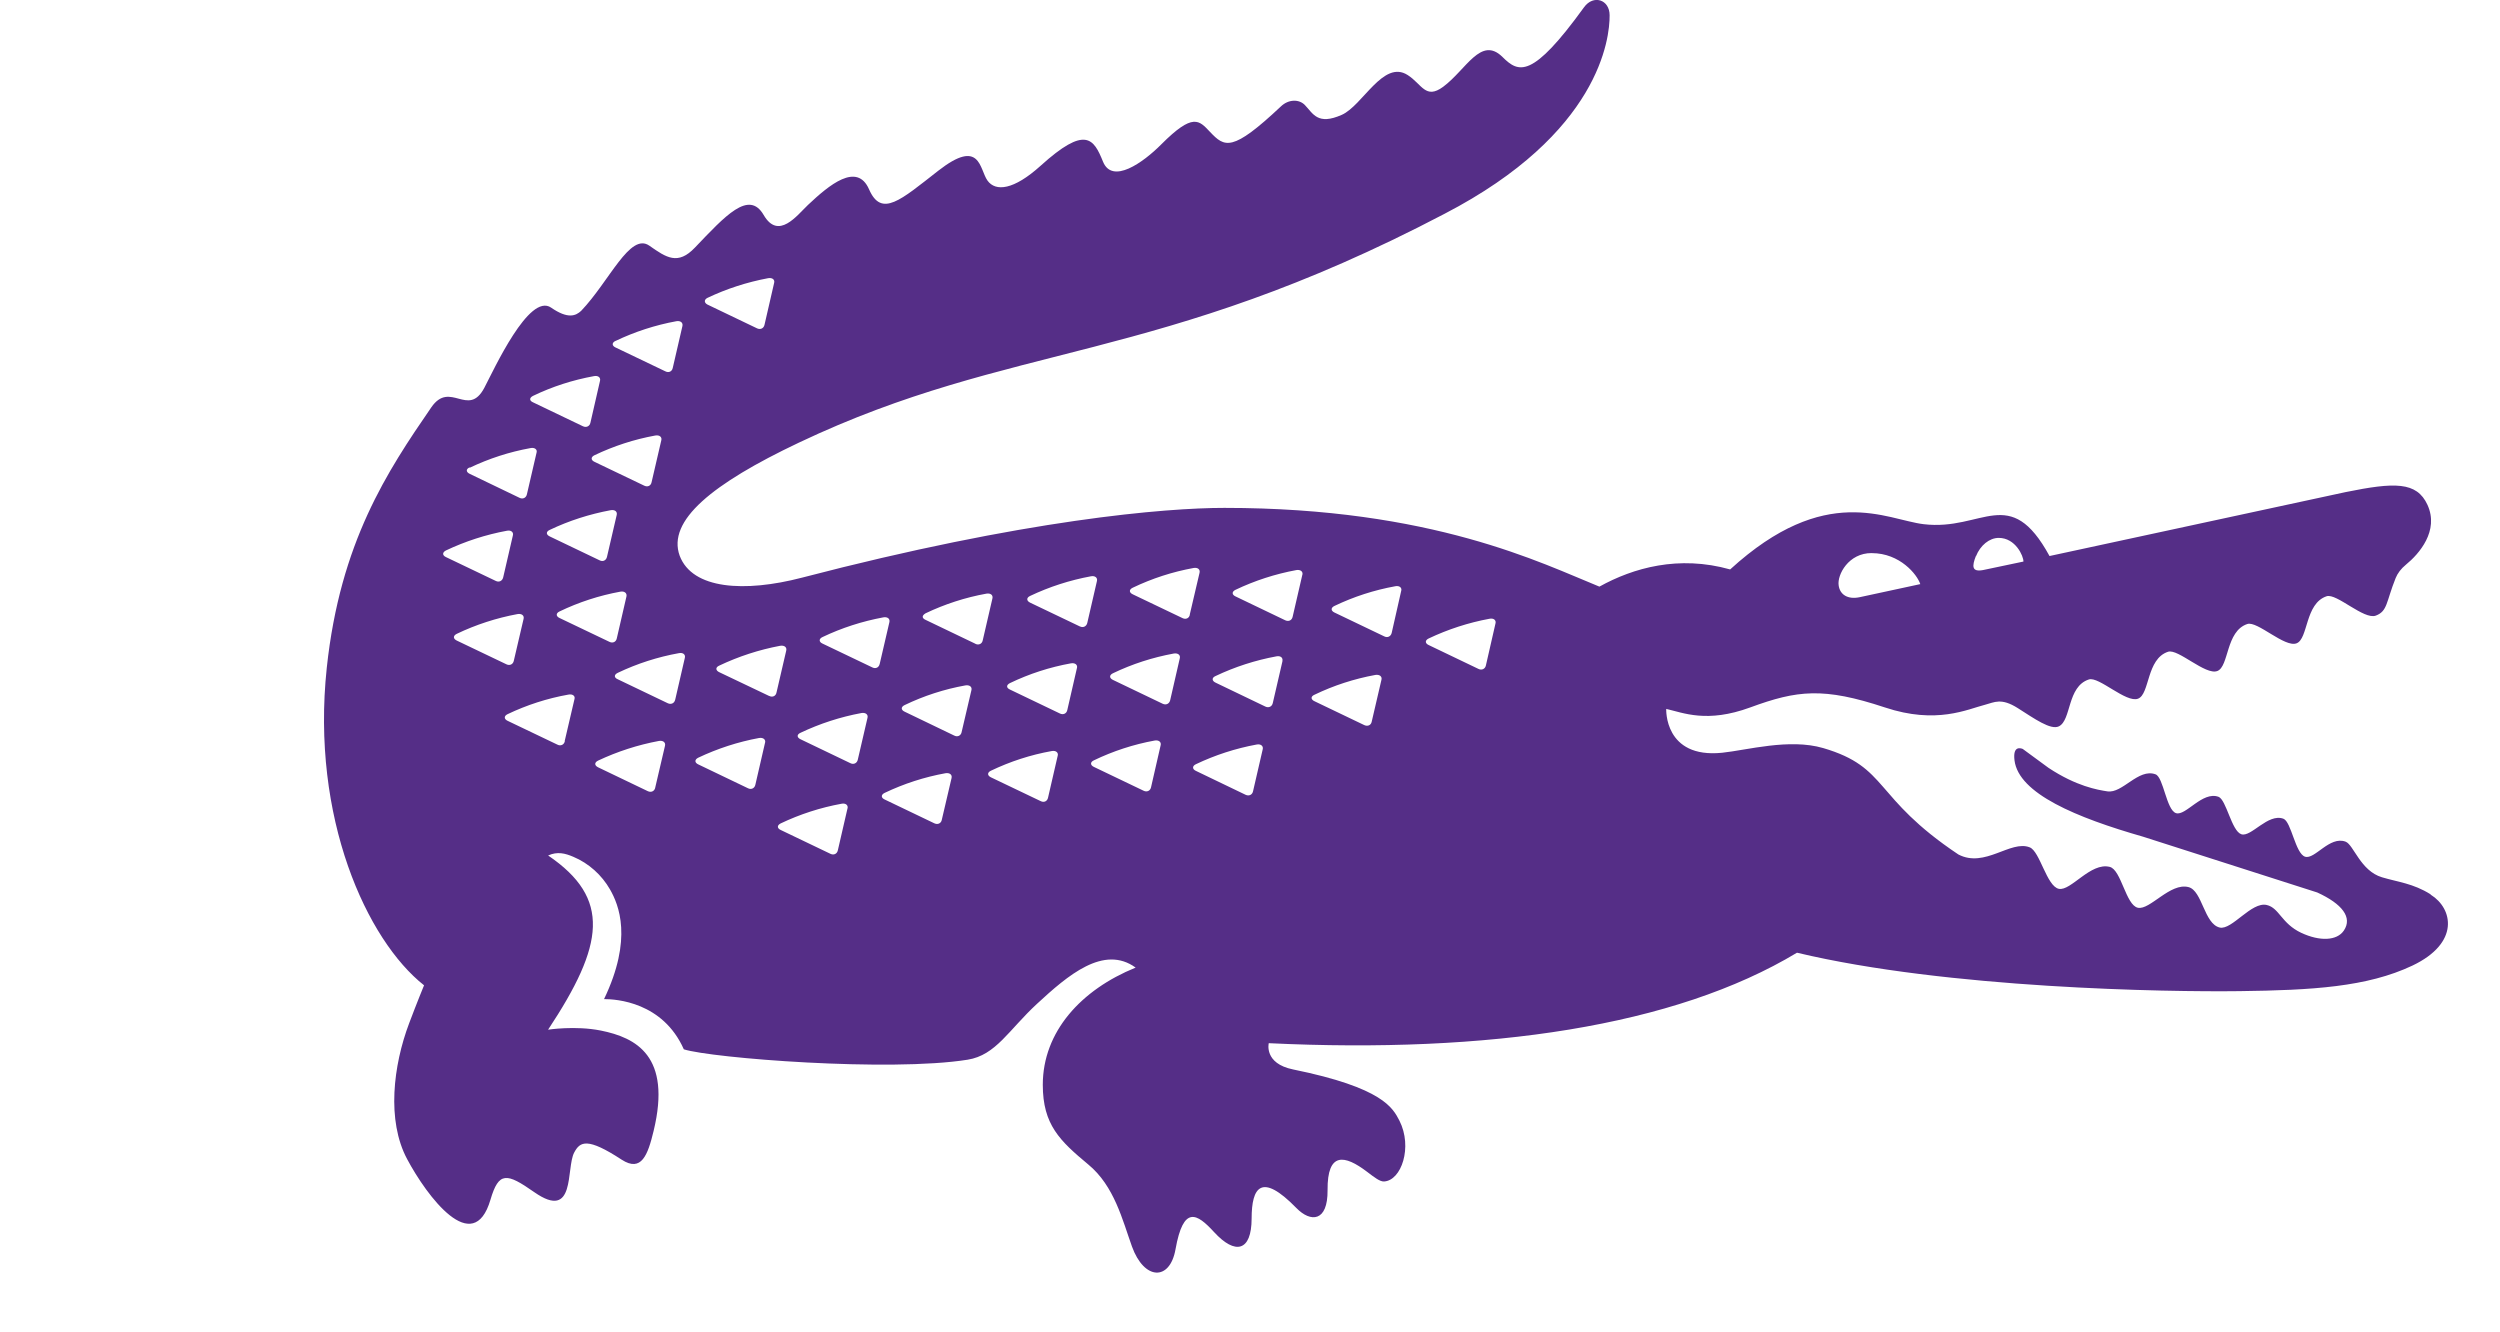 <svg width="349" height="186" viewBox="0 0 349 186" fill="none" xmlns="http://www.w3.org/2000/svg">
<g clip-path="url(#clip0_6161_2050)">
<path d="M208.767 87.045L207.429 92.903C207.329 93.379 206.853 93.616 206.389 93.379L199.45 90.051C198.915 89.814 198.915 89.38 199.444 89.13C202.141 87.849 204.993 86.924 207.929 86.379C208.524 86.26 208.898 86.581 208.767 87.045ZM195.603 82.505L194.278 88.364C194.158 88.839 193.707 89.077 193.243 88.839L186.298 85.512C185.763 85.262 185.763 84.834 186.298 84.585C188.989 83.295 191.841 82.372 194.777 81.84C195.353 81.721 195.746 82.036 195.609 82.493M191.489 100.752C191.393 101.24 190.936 101.441 190.46 101.227L183.521 97.9C182.986 97.662 182.926 97.229 183.515 96.979C186.191 95.69 189.045 94.763 191.994 94.222C192.588 94.127 192.969 94.436 192.851 94.894L191.489 100.752ZM181.803 80.253L180.453 86.1C180.352 86.593 179.9 86.813 179.424 86.593L172.491 83.266C171.956 83.028 171.938 82.595 172.474 82.339C175.161 81.055 178.021 80.129 180.976 79.582C181.553 79.487 181.939 79.802 181.809 80.26M179.032 92.303L177.682 98.143C177.575 98.642 177.118 98.856 176.654 98.642L169.709 95.304C169.185 95.066 169.114 94.62 169.697 94.371C172.395 93.09 175.25 92.167 178.188 91.626C178.77 91.507 179.139 91.828 179.02 92.303M176.273 104.614L174.924 110.461C174.822 110.954 174.358 111.174 173.889 110.954L166.95 107.615C166.427 107.377 166.415 106.937 166.938 106.688C169.633 105.403 172.486 104.478 175.423 103.937C176.005 103.818 176.398 104.145 176.273 104.614ZM166.105 85.803C166.016 86.296 165.559 86.516 165.095 86.296L158.138 82.969C157.603 82.719 157.591 82.303 158.126 82.047C160.822 80.753 163.68 79.826 166.623 79.291C167.2 79.19 167.574 79.487 167.455 79.968L166.088 85.808M164.696 91.911L163.352 97.769C163.234 98.245 162.781 98.471 162.312 98.245L155.373 94.917C154.838 94.668 154.838 94.24 155.361 93.99C158.037 92.701 160.903 91.775 163.852 91.234C164.447 91.133 164.821 91.447 164.696 91.911ZM162.021 104.061L160.683 109.914C160.582 110.389 160.118 110.616 159.654 110.389L152.709 107.062C152.186 106.813 152.174 106.391 152.698 106.147C155.391 104.849 158.247 103.917 161.188 103.379C161.771 103.277 162.152 103.592 162.021 104.061ZM150.759 87.455L143.802 84.128C143.285 83.878 143.267 83.444 143.797 83.195C146.49 81.917 149.338 80.996 152.299 80.449C152.87 80.343 153.251 80.652 153.131 81.121L151.782 86.973C151.663 87.448 151.211 87.675 150.753 87.448M150.337 93.272L148.993 99.13C148.886 99.623 148.422 99.831 147.964 99.605L141.026 96.278C140.431 96.022 140.473 95.607 141.008 95.351C143.701 94.056 146.549 93.135 149.51 92.6C150.093 92.505 150.462 92.814 150.343 93.266M147.655 105.505L146.306 111.358C146.205 111.851 145.753 112.071 145.295 111.845L138.338 108.518C137.815 108.268 137.803 107.846 138.32 107.597C141.026 106.302 143.868 105.375 146.823 104.846C147.405 104.739 147.786 105.06 147.655 105.518M136.162 89.867L129.223 86.539C128.688 86.302 128.664 85.946 129.205 85.619C131.901 84.331 134.756 83.408 137.696 82.874C138.29 82.773 138.659 83.076 138.54 83.551L137.19 89.391C137.095 89.891 136.626 90.104 136.162 89.879M134.241 102.214C134.14 102.689 133.688 102.927 133.219 102.689L126.285 99.35C125.768 99.112 125.739 98.696 126.274 98.435C128.961 97.14 131.815 96.213 134.758 95.684C135.342 95.583 135.734 95.88 135.609 96.356L134.241 102.202M131.476 114.453C131.375 114.941 130.918 115.155 130.448 114.941L123.509 111.614C122.974 111.376 122.962 110.942 123.497 110.687C126.185 109.403 129.045 108.477 131.988 107.942C132.564 107.846 132.951 108.143 132.838 108.613L131.471 114.46M122.802 92.689C122.7 93.183 122.242 93.402 121.79 93.177L114.833 89.849C114.311 89.623 114.281 89.177 114.822 88.934C117.509 87.651 120.352 86.735 123.313 86.183C123.908 86.076 124.276 86.391 124.157 86.866L122.802 92.701M121.101 100.217L119.745 106.064C119.638 106.539 119.174 106.777 118.711 106.539L111.778 103.212C111.243 102.974 111.183 102.541 111.765 102.291C114.463 101.011 117.315 100.086 120.251 99.54C120.845 99.439 121.226 99.754 121.101 100.217ZM118.306 112.873L116.962 118.708C116.855 119.195 116.403 119.421 115.934 119.195L108.995 115.868C108.46 115.63 108.46 115.214 108.977 114.952C111.665 113.669 114.519 112.742 117.48 112.202C118.051 112.083 118.443 112.403 118.312 112.879M107.384 97.163L100.427 93.848C99.903 93.611 99.832 93.165 100.415 92.915C103.115 91.633 105.968 90.705 108.906 90.152C109.5 90.057 109.875 90.354 109.756 90.83L108.4 96.676C108.305 97.169 107.847 97.389 107.377 97.151M106.795 103.705L105.445 109.564C105.338 110.039 104.88 110.277 104.416 110.039L97.484 106.712C96.96 106.474 96.937 106.046 97.466 105.779C100.162 104.498 103.015 103.572 105.95 103.027C106.545 102.921 106.931 103.248 106.801 103.699M94.255 97.675C94.148 98.174 93.69 98.388 93.227 98.174L86.281 94.846C85.687 94.609 85.687 94.175 86.27 93.913C88.957 92.635 91.811 91.715 94.772 91.18C95.343 91.061 95.724 91.376 95.604 91.833L94.255 97.692M91.472 109.956C91.371 110.449 90.908 110.669 90.438 110.449L83.505 107.122C82.97 106.866 82.957 106.444 83.487 106.183C86.19 104.908 89.046 103.986 91.983 103.437C92.567 103.337 92.947 103.646 92.834 104.109L91.466 109.961M78.112 86.272C77.594 86.035 77.588 85.601 78.112 85.358C80.799 84.062 83.653 83.135 86.603 82.595C87.173 82.493 87.554 82.802 87.453 83.266L86.103 89.124C86.002 89.612 85.538 89.837 85.075 89.6L78.112 86.272ZM78.849 103.479C78.748 103.954 78.284 104.192 77.82 103.954L70.864 100.627C70.346 100.389 70.329 99.95 70.852 99.7C73.539 98.417 76.399 97.49 79.343 96.967C79.937 96.848 80.312 97.158 80.205 97.561L78.837 103.426M63.764 89.422C63.241 89.166 63.229 88.75 63.752 88.489C66.428 87.205 69.294 86.272 72.243 85.726C72.826 85.625 73.206 85.928 73.093 86.391L71.726 92.25C71.619 92.743 71.167 92.963 70.697 92.737L63.764 89.422ZM62.254 76.843C64.959 75.562 67.819 74.637 70.763 74.092C71.339 73.973 71.726 74.294 71.595 74.757L70.245 80.604C70.126 81.097 69.674 81.329 69.211 81.097L62.254 77.769C61.737 77.532 61.731 77.116 62.242 76.849M65.572 65.298C68.265 64.009 71.118 63.086 74.057 62.553C74.639 62.434 75.02 62.749 74.913 63.147L73.557 69C73.456 69.493 72.992 69.731 72.523 69.493L65.584 66.154C65.066 65.916 64.989 65.482 65.578 65.239M74.425 55.257C77.101 53.967 79.955 53.047 82.928 52.506C83.51 52.399 83.879 52.708 83.76 53.171L82.422 59.018C82.321 59.505 81.852 59.731 81.376 59.505L74.437 56.178C73.843 55.928 73.902 55.512 74.425 55.257ZM86.091 71.893L84.736 77.734C84.629 78.221 84.177 78.465 83.707 78.221L76.762 74.894C76.239 74.656 76.168 74.228 76.756 73.967C79.443 72.684 82.315 71.769 85.258 71.222C85.829 71.121 86.21 71.418 86.091 71.893ZM91.466 60.8C92.061 60.693 92.442 61.002 92.317 61.472L90.961 67.318C90.866 67.806 90.426 68.031 89.95 67.806L83.005 64.478C82.47 64.241 82.453 63.807 82.988 63.551C85.679 62.264 88.531 61.335 91.466 60.8ZM85.936 47.592C88.631 46.306 91.485 45.381 94.422 44.841C94.998 44.74 95.373 45.049 95.266 45.518L93.916 51.365C93.815 51.864 93.357 52.078 92.888 51.84L85.942 48.513C85.407 48.275 85.389 47.836 85.931 47.586M98.744 41.591C101.437 40.307 104.274 39.392 107.235 38.834C107.818 38.733 108.198 39.042 108.068 39.499L106.724 45.346C106.616 45.839 106.159 46.059 105.689 45.839L98.75 42.512C98.292 42.268 98.268 41.84 98.744 41.591ZM261.306 77.217C265.23 77.223 267.638 80.2 268.072 81.543L259.617 83.367C257.941 83.723 256.84 83.01 256.674 81.703C256.46 80.253 258.041 77.187 261.299 77.211M275.843 77.657C276.45 76.13 277.716 75.09 279.025 75.09C281.362 75.09 282.485 77.621 282.473 78.393L276.825 79.582C275.237 79.879 275.279 79.03 275.843 77.597M339.286 124.834C336.867 123.319 334.738 123.134 332.526 122.469C329.524 121.578 328.566 117.929 327.454 117.501C325.207 116.646 323.138 120.039 321.782 119.593C320.426 119.147 319.867 114.703 318.761 114.293C316.597 113.497 314.26 116.908 312.893 116.462C311.525 116.016 310.799 111.632 309.7 111.233C307.44 110.413 305.122 113.954 303.771 113.515C302.422 113.075 302.029 108.512 300.917 108.096C298.509 107.205 296.297 110.812 294.181 110.473C292.825 110.264 289.87 109.772 285.975 107.193L282.372 104.549C281.98 104.4 280.981 104.157 281.224 106.141C281.795 110.794 289.882 114.139 299.182 116.806L323.488 124.59C326.96 126.177 328.447 128.072 327.198 129.914C326.229 131.34 323.845 131.435 321.252 130.223C318.476 128.916 318.19 126.741 316.436 126.337C314.296 125.838 311.579 129.866 309.878 129.486C307.696 128.981 307.452 124.352 305.526 123.842C302.969 123.164 300.132 127.08 298.45 126.723C296.767 126.367 296.131 121.423 294.526 121.019C291.838 120.33 289.097 124.435 287.409 124.079C285.719 123.722 284.774 118.851 283.353 118.292C280.678 117.222 277.092 121.227 273.388 119.284C261.377 111.263 263.696 107.122 254.516 104.43C249.776 103.045 243.872 104.727 240.411 105.084C232.284 105.915 232.605 98.963 232.605 98.963C234.966 99.498 238.271 100.984 244.336 98.756C250.9 96.343 254.563 95.921 263.125 98.756C270.343 101.162 274.642 99.011 277.157 98.37C278.406 98.049 279.358 97.377 281.688 98.856C284.019 100.336 286.267 101.946 287.414 101.4C289.186 100.544 288.544 95.85 291.606 94.852C292.997 94.395 296.803 98.168 298.468 97.537C300.132 96.908 299.621 91.982 302.665 90.984C304.069 90.532 307.874 94.299 309.533 93.676C311.192 93.052 310.692 88.114 313.731 87.11C315.134 86.659 318.946 90.438 320.598 89.808C322.251 89.177 321.758 84.246 324.797 83.236C326.188 82.784 330.011 86.563 331.664 85.939C333.317 85.316 333.091 84.038 334.434 80.693C334.697 80.039 335.184 79.386 335.861 78.834C337.717 77.324 340.529 74.098 338.876 70.479C337.372 67.211 334.268 67.312 327.448 68.697L286.112 77.621C280.559 67.443 276.795 74.163 268.548 73.177C263.328 72.559 254.884 67.283 241.53 79.493C234.347 77.473 228.009 79.267 223.276 81.893C215.26 78.655 199.979 70.901 170.933 70.901C162.716 70.901 143.124 72.505 111.938 80.645C103.952 82.725 96.657 82.279 94.885 77.586C93.102 72.672 99.439 67.526 111.51 61.799C141.436 47.598 161.414 50.949 201.65 29.85C223.311 18.614 224.727 5.359 224.703 2.138C224.703 -0.06 222.443 -0.797 221.135 1.009C213.881 11.039 212.014 10.207 209.755 7.961C206.734 4.972 204.7 9.72 201.46 12.12C198.998 13.932 198.505 11.746 196.507 10.474C193.106 8.294 190.234 14.735 187.315 16.03C183.925 17.533 183.313 15.852 182.159 14.663C181.351 13.82 179.882 13.843 178.83 14.841C171.968 21.3 170.964 20.563 168.912 18.407C167.39 16.802 166.558 15.697 162.121 20.147C159.565 22.72 155.272 25.768 153.976 22.56C152.68 19.351 151.538 17.468 145.253 23.154C141.525 26.517 138.986 26.796 137.85 25.204C136.715 23.611 136.899 19.227 131.001 23.819C125.721 27.937 123.063 30.415 121.321 26.434C119.638 22.584 115.749 25.822 112.795 28.608C111.248 30.076 108.674 33.558 106.61 30.017C104.547 26.452 101.247 30.135 97.008 34.568C94.629 37.063 93.024 35.964 90.663 34.306C87.947 32.375 85.075 39.268 81.126 43.397C80.383 44.081 79.307 44.586 76.928 42.94C73.86 40.842 68.985 51.531 67.605 54.152C65.346 58.382 62.849 53.041 60.209 56.867C54.066 65.803 47.49 75.696 45.617 93.224C43.382 114.198 51.23 131.268 59.198 137.549C59.198 137.549 58.229 139.896 57.117 142.849C54.887 148.755 53.965 156.431 56.831 161.803C59.596 166.996 66.065 175.647 68.468 167.483C69.633 163.52 70.727 163.728 74.592 166.431C80.419 170.495 78.992 163.086 80.157 160.894C80.977 159.349 81.989 158.755 86.787 161.892C89.546 163.674 90.431 161.256 91.246 157.87C93.779 147.412 88.79 144.857 83.873 143.865C80.288 143.152 76.512 143.746 76.512 143.746C84.361 131.892 85.336 125.422 76.518 119.426C77.826 118.833 78.908 119.13 80.027 119.605C82.197 120.514 84.01 122.16 85.158 124.168C86.377 126.295 88.368 131.043 84.326 139.474C86.02 139.474 92.531 139.878 95.462 146.485C99.315 147.715 124.211 149.676 135.079 147.935C139.034 147.305 140.818 143.775 144.771 140.128C149.07 136.159 154.077 131.851 158.536 135.077C150.926 138.167 145.574 144.02 145.574 151.44C145.574 157.014 147.953 159.254 151.924 162.563C155.563 165.564 156.693 170.317 158.025 174.019C159.726 178.725 163.305 178.873 164.101 174.405C165.202 168.226 167.087 169.378 169.495 172.01C172.432 175.207 174.715 174.72 174.727 170.109C174.733 165.754 176.053 163.597 180.971 168.636C182.962 170.68 185.37 170.597 185.328 166.152C185.281 160.715 187.743 161.239 190.822 163.567C191.893 164.381 192.636 164.964 193.213 164.934C195.633 164.804 197.226 160.145 195.366 156.455C194.438 154.673 193.082 151.856 180.525 149.296C176.41 148.463 177.118 145.629 177.118 145.629C207.781 147.103 233.77 143.289 250.859 132.998C271.859 138.013 302.589 138.494 312.672 138.363C322.757 138.232 330.451 137.792 336.771 134.798C343.431 131.631 342.42 126.824 339.346 124.911" fill="#552E87"/>
</g>
<defs>
<clipPath id="clip0_6161_2050">
<rect width="349" height="186" fill="white"/>
</clipPath>
</defs>
</svg>

